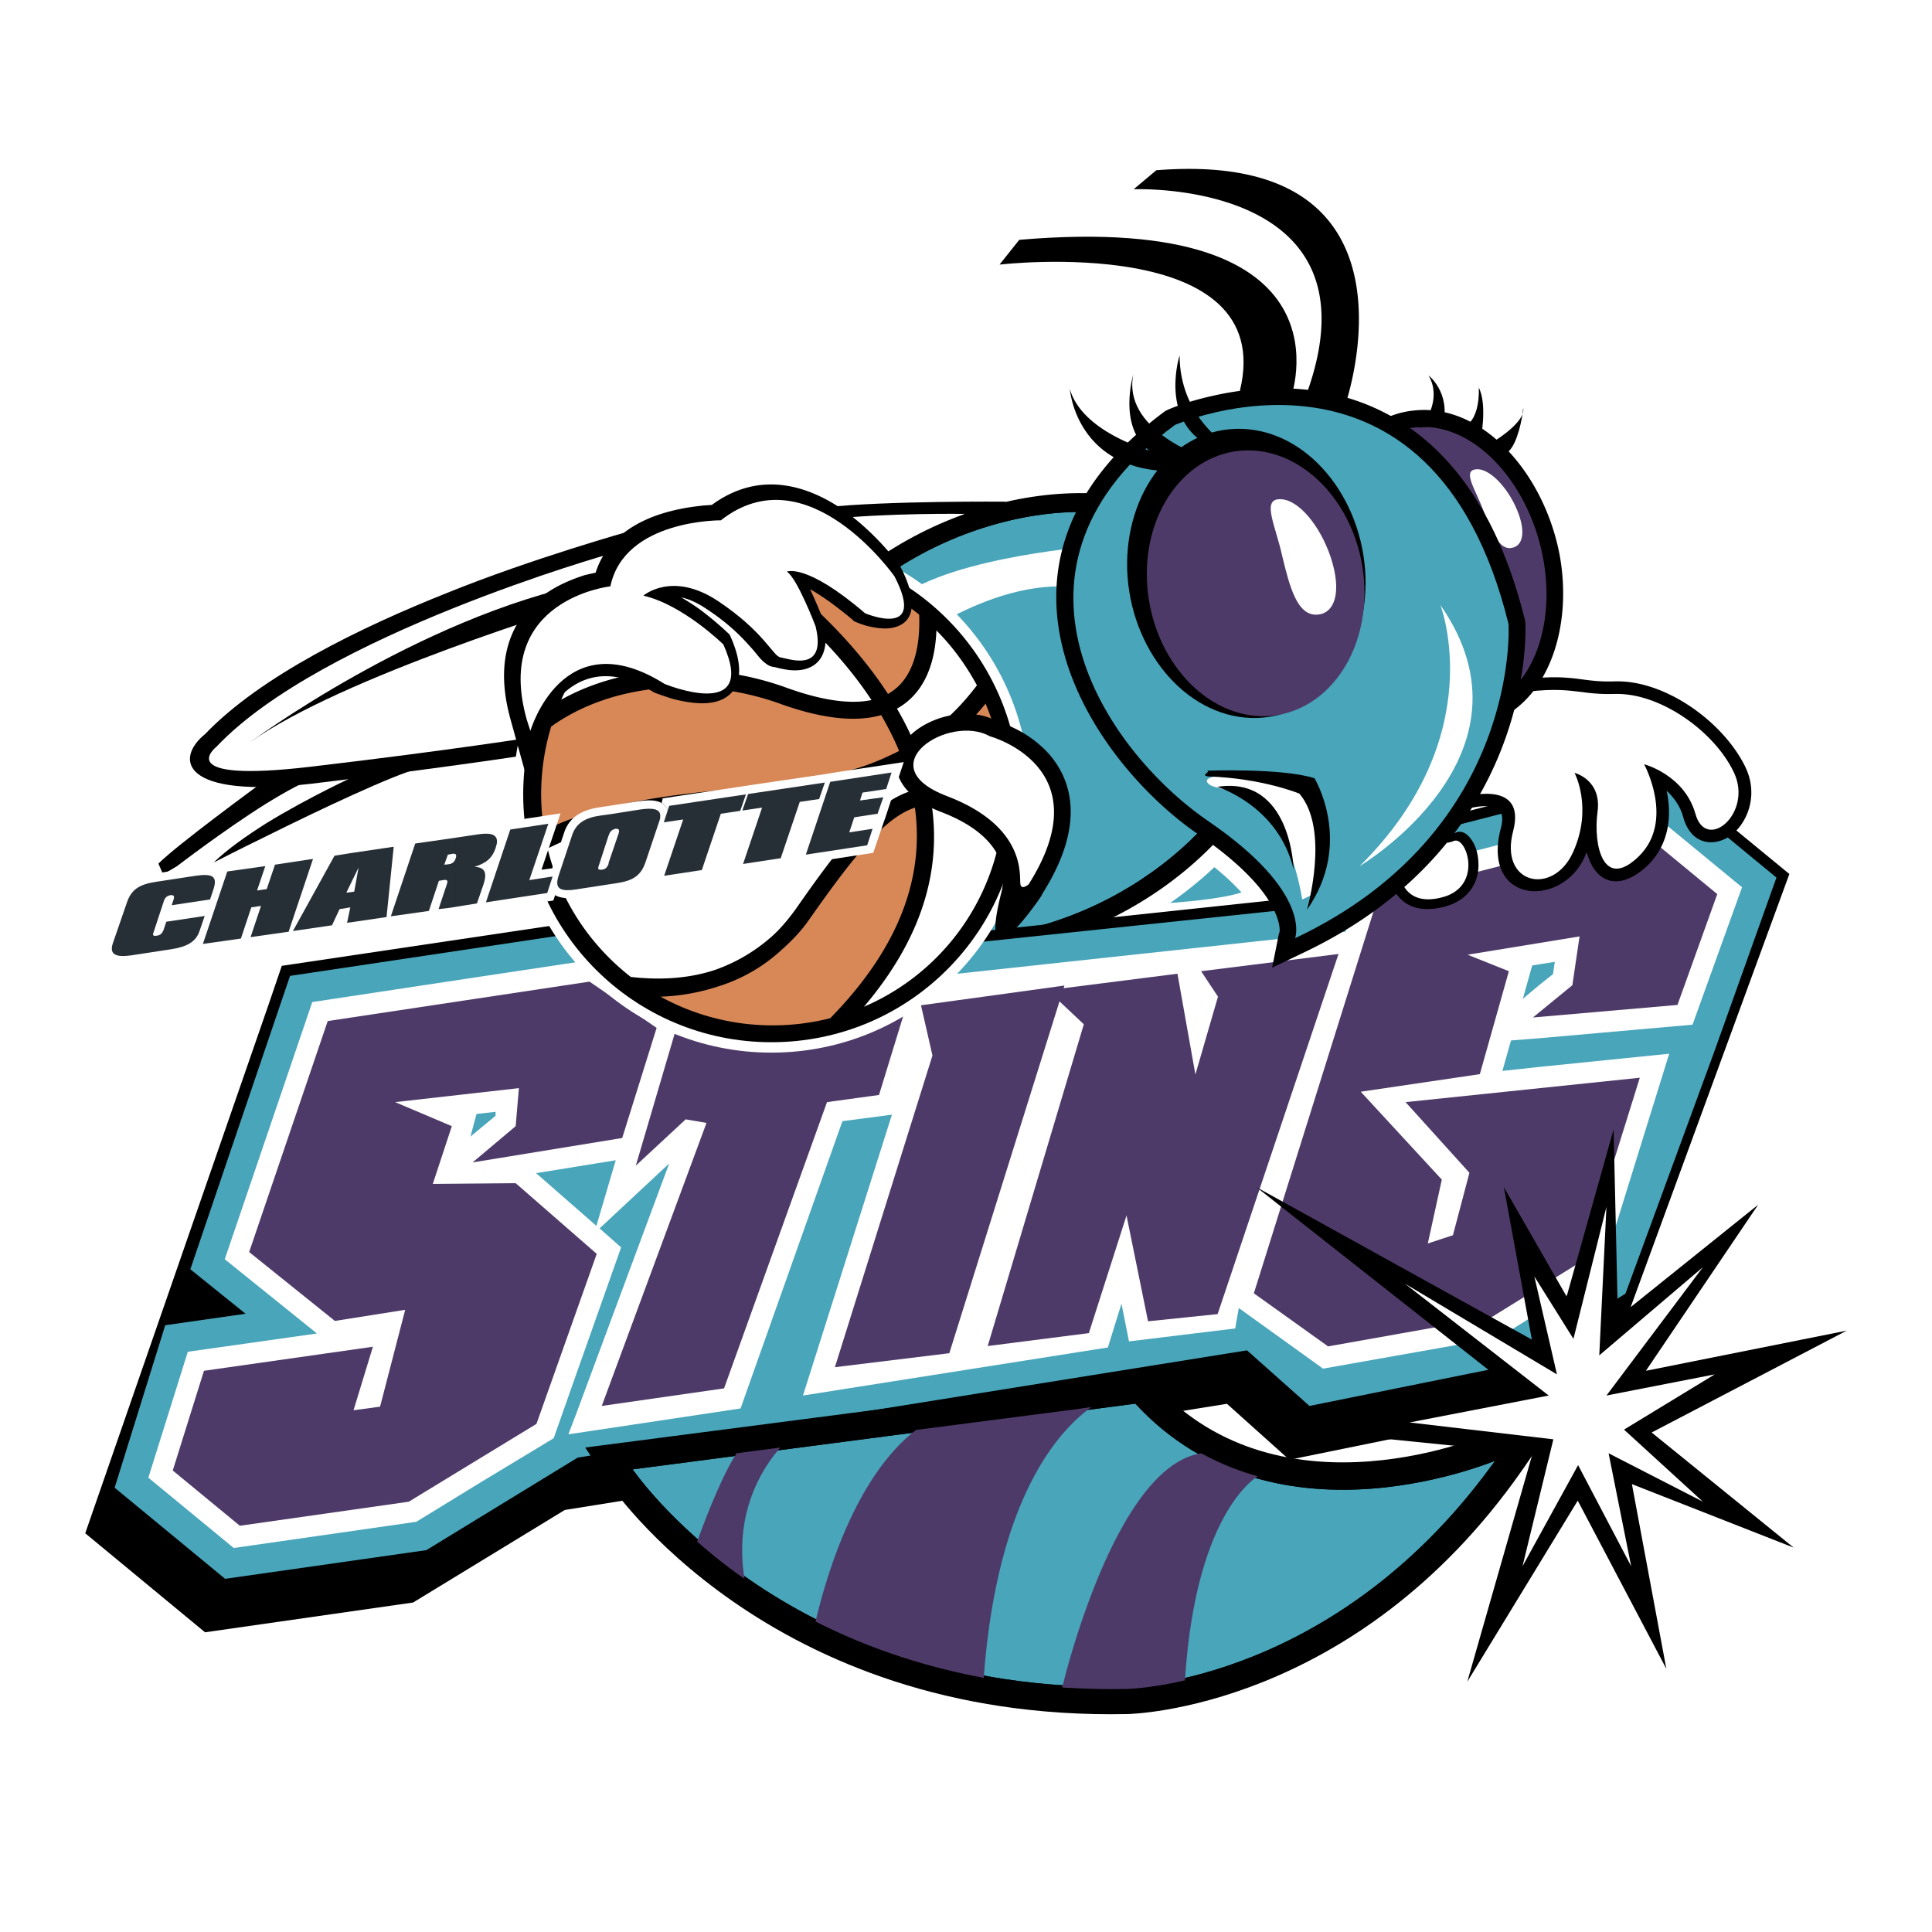 <svg xmlns="http://www.w3.org/2000/svg" width="2500" height="2500" viewBox="0 0 192.756 192.756"><path fill-rule="evenodd" clip-rule="evenodd" fill="#fff" d="M0 0h192.756v192.756H0V0z"/><path d="M112.607 79.828h16.461a2.49 2.49 0 0 1 2.506 2.505v11.272a2.512 2.512 0 0 1-2.506 2.505h-16.461a2.513 2.513 0 0 1-2.506-2.505V82.333a2.49 2.49 0 0 1 2.506-2.505z" fill-rule="evenodd" clip-rule="evenodd" fill="#48a5ba" stroke="#000" stroke-width=".447" stroke-miterlimit="2.613"/><path d="M112.607 79.828h16.461a2.49 2.49 0 0 1 2.506 2.505v11.272a2.512 2.512 0 0 1-2.506 2.505h-16.461a2.513 2.513 0 0 1-2.506-2.505V82.333a2.49 2.49 0 0 1 2.506-2.505zm0 0h16.461a2.49 2.49 0 0 1 2.506 2.505v11.272a2.512 2.512 0 0 1-2.506 2.505h-16.461a2.513 2.513 0 0 1-2.506-2.505V82.333a2.49 2.49 0 0 1 2.506-2.505z" fill="none" stroke="#000" stroke-width=".447" stroke-miterlimit="2.613"/><path d="M114.754 90.206s7.873-.322 9.914-1.503l1.502 2.361-13.275 1.718 1.859-2.576z" fill-rule="evenodd" clip-rule="evenodd" fill="#fff"/><path d="M149.646 41.5c.322-.286.537-.537.645-.68l.035-.322 3.328-.036c.035.465-.035.895-.143 1.252-.072.573-.252 1.324-.465 2.075-.107.323-.252.716-.43 1.11 2.254 2.755 3.9 6.298 4.615 10.056 1.217 6.37-.32 13.241-4.688 16.856-2.146 7.658-7.73 18.144-21.9 24.835l-6.014 2.863 1.359-6.656c0-.072 0-.465-.285-1.074-.43-1.038-1.539-2.827-4.545-5.26-4.33 4.08-9.842 7.3-15.926 9.09-14.922 4.438-30.597-1.181-32.565-15.281-1.825-13.384 10.163-26.876 25.122-31.313 3.293-.966 6.549-1.468 9.699-1.503.357-.537.75-1.074 1.18-1.61-1.43-1.217-2.289-2.684-2.791-3.937a10.65 10.65 0 0 1-.68-2.076 14.664 14.664 0 0 1-.143-.966l3.293-.573c.357 1.289 1.502 2.398 2.861 3.221-.25-.609-.25-1.539-.178-2.291.107-1.396.43-2.434.43-2.434l3.256.823a3.155 3.155 0 0 0 .285 2.219l.252-.179c.07-.071.18-.143.393-.25a10.526 10.526 0 0 1 .072-2.648c.143-1.109.395-1.861.395-1.861l3.256.5c0 .967.143 1.825.357 2.613.287-.072.572-.143.895-.215.502-.107 1.074-.25 1.646-.322 1.646-11.738-20.578-9.662-22.367-9.483l-4.043.501 5.01-6.227.68-.036c19.361-1.682 26.34 3.614 28.559 8.946-.682-11.129-15.996-10.7-16.928-10.664l-4.867.215 6.369-5.404.537-.035c12.955-1.038 18.932 3.793 21.043 10.091 1.646 4.832.859 10.164.18 13.169.822.287 1.646.645 2.469 1.074.609-.18 1.254-.287 1.896-.394.18 0 .357-.036.537-.036 0-.286-.072-.608-.25-.931l2.434-2.183s.178.107.43.394c.213.215.5.501.787.93.393.608.75 1.396.967 2.398.035-.537.143-.966.143-1.038l3.148-.931c.465.859.609 1.897.645 2.72v.898z" fill-rule="evenodd" clip-rule="evenodd" fill="#fff"/><path d="M93.461 58.928l-7.443-.143-6.979-7.837 3.221-.322c6.083-.68 18.072-.573 18.072-.573l-6.871 8.875z" fill-rule="evenodd" clip-rule="evenodd"/><path d="M96.217 51.27s-7.694-.108-13.671.537l4.331 4.867 5.761.107 3.579-5.511z" fill-rule="evenodd" clip-rule="evenodd" fill="#fff"/><path d="M58.712 74.281l-4.688.823s-8.768 1.396-22.867 3.078c-13.098 1.539-13.742-2.469-10.701-4.938 5.583-5.833 15.639-10.7 24.084-14.064 8.553-3.472 18.43-6.227 18.43-6.227l-4.258 21.328z" fill-rule="evenodd" clip-rule="evenodd"/><path d="M60.788 55.278s-28.665 8.088-39.186 19.217c0 0-4.688 3.65 9.376 2.004 14.028-1.646 22.76-3.042 22.76-3.042l3.579-.644 3.471-17.535z" fill-rule="evenodd" clip-rule="evenodd" fill="#fff"/><path d="M24.894 74.102s16.784-12.49 33.891-15.961l-1.003 2.183s-23.798 7.193-32.888 13.778zM98.256 50.625c14.566-4.294 28.738 1.324 30.455 13.921 1.719 12.239-9.375 25.194-23.941 29.453-14.529 4.294-28.7-1.289-30.418-13.885-1.719-12.239 9.376-25.194 23.904-29.489z" fill-rule="evenodd" clip-rule="evenodd"/><path d="M75.961 79.899c-1.503-11.094 8.661-23.476 22.761-27.663 14.1-4.187 26.803 1.432 28.307 12.562 1.539 11.094-8.66 23.476-22.76 27.663-14.064 4.115-26.769-1.468-28.308-12.562z" fill-rule="evenodd" clip-rule="evenodd" fill="#48a5ba" stroke="#000" stroke-width=".447" stroke-miterlimit="2.613"/><path d="M75.961 79.899c-1.503-11.094 8.661-23.476 22.761-27.663 14.1-4.187 26.803 1.432 28.307 12.562 1.539 11.094-8.66 23.476-22.76 27.663-14.064 4.115-26.769-1.468-28.308-12.562z" fill="none" stroke="#000" stroke-width=".447" stroke-miterlimit="2.613"/><path d="M108.42 54.562s-15.531 1.253-19.682 5.977l1.431 4.008s10.093-7.944 19.003-5.618l-.752-4.367z" fill-rule="evenodd" clip-rule="evenodd" fill="#fff"/><path fill-rule="evenodd" clip-rule="evenodd" d="M28.115 96.361l32.208-4.796 6.692 4.617 30.454-3.221 33.283-3.543.25-.751.393-.108 1.253-4.08 32.422-8.337L178.525 87.2l-17.14 46.773-12.026 7.443-20.72 4.223-6.227-5.582-66.061 10.593-15.138 9.233-20.756 2.971-11.953-9.879 18.144-52.319 1.467-4.295z"/><path fill-rule="evenodd" clip-rule="evenodd" fill="#48a5ba" d="M57.639 145.424l-15.102 9.234-20.077 2.862-11.022-9.09 5.047-16.211 8.015-1.145-5.51-4.437 9.948-29.274 31.099-4.653 6.692 4.581 30.884-3.292 34.319-3.615 1.574-5.009 31.314-8.052 12.418 10.234-6.226 17.429-8.84 24.084-11.524 7.157-20.003 4.044-6.229-5.546-66.777 10.699z"/><path d="M153.512 98.328l1.432-1.145.178-1.216-1.609.25V83.263l10.592-2.719 9.699 7.98-4.939 13.707-15.352 1.359v-5.262h-.001zm0 32.639v-24.514l13.025-1.324-6.834 22.008-6.191 3.83zm-.645-34.643l-.93 3.328 1.574-1.324v5.262l-2.756.215-.859 3.041 3.615-.393v24.514l-3.938 2.469-17.57 3.113-8.41-6.047-.357 2.039-10.594 1.289-.752-3.758-1.359 4.365-30.418 4.795 8.875-28.02-4.938.645-10.163 28.664-16.427 2.469v-1.861l9.304-25.049-6.942 6.477 2.147 1.896-4.509 12.74v-16.676l2.04 1.789 1.933-6.549-3.972.645V96.003l1.861-.25 6.656 4.582 27.556-2.971 40.69-4.402 1.609-5.154 17.68-4.545v12.955l-.646.106zm-95.407-.321v20.399l-3.972.643 3.972 3.473v16.676l-2.219 6.299-7.05 4.258v-35.393l1.252-1.039v-.393l-1.252.143v-13.67l9.269-1.396zm0 45.126l-.751 1.969.751-.107v-1.862zm-9.269-43.731v13.67l-.645.072-.608 2.254 1.252-1.037v35.393l-6.656 4.08-18.215 2.613-8.518-7.016 3.937-12.561 12.884-1.824-9.198-7.408 8.732-25.66 17.035-2.576z" fill-rule="evenodd" clip-rule="evenodd" fill="#fff"/><path fill-rule="evenodd" clip-rule="evenodd" fill="#4e3a68" d="M62.077 113.539l3.435-10.986-6.692-4.617-26.124 3.935-7.838 23.047 8.553 6.871 7.014-1.109-2.505 9.662-2.648.359 1.933-6.336-16.856 2.399-3.113 9.949 6.692 5.512 16.856-2.399 12.739-7.765 6.013-16.963-8.088-7.051-8.267.072 1.897-5.762-5.655-2.398 12.347-1.395-.322 3.793-4.295 3.616 14.924-2.434zM60.037 140.271l12.203-1.753 10.271-28.559 5.189-.715 2.898-9.447-23.011 2.396-4.151 14.102 4.975-4.617 2.075.357-10.449 28.236zM91.886 100.297l1.146 5.01-9.734 31.099 11.416-1.396 11.487-36.682-14.315 1.969z"/><path fill-rule="evenodd" clip-rule="evenodd" fill="#4e3a68" d="M98.543 134.295l10.092-1.289 3.758-11.738 2.146 10.558 6.943-.717 12.061-35.929-13.707 1.718 1.682 2.541-2.254 7.766-1.789-10.057-12.955 1.647 3.613 3.398-9.59 32.102zM137.479 89.526l-12.381 39.507 7.406 5.297 16.283-2.898 9.127-5.655 5.69-18.252-23.37 2.434 6.371 7.051-1.646 6.226-2.506.825 1.397-6.372-8.088-8.767 11.881-1.754 2.898-10.27-4.115-1.647 11.166-1.825-.717 4.867-3.936 3.221 14.422-1.252 3.971-11.058-7.728-6.371-26.125 6.693z"/><path d="M141.164 82.333l.357.143c.072.036 2.398 1.181 3.688.608.68-.322 1.289.215 1.609.716.395.537.645 1.36.682 2.219.105 1.717-.717 3.722-3.365 4.438-2.613.68-4.043-.179-4.83-1.288a5.707 5.707 0 0 1-.682-1.575c-.107-.43-.107-.895-.107-.895l2.648-4.366z" fill-rule="evenodd" clip-rule="evenodd"/><path d="M139.555 86.77s.143 3.865 4.33 2.756c4.15-1.074 2.434-6.191 1.145-5.619-1.287.608-3.436-.501-3.436-.501l-2.039 3.364z" fill-rule="evenodd" clip-rule="evenodd" fill="#fff"/><path d="M166.287 78.897l.072.394c.357 2.04.25 4.831-1.934 7.015-2.076 2.003-4.295 2.29-5.582.071a6.66 6.66 0 0 1-.537-1.36c-.072.179-.143.322-.215.501-1.109 2.469-3.65 3.722-5.727 3.328-2.182-.43-3.613-2.541-2.611-6.263.393-1.575-.215-2.004-1.002-2.112-.932-.143-2.111.144-2.576.287l-2.219.68 3.648-12.883.752-.179c4.152-.787 6.334-.895 8.053-.751 1.539.107 2.576.429 4.723.357 5.012-.143 10.809 4.044 12.992 8.518 1.252 2.576.393 5.153-1.039 6.513-1.574 1.503-4.295 1.61-5.152-1.503-.322-1.146-.966-1.969-1.646-2.613z" fill-rule="evenodd" clip-rule="evenodd"/><path d="M145.781 79.577s6.584-2.04 5.189 3.328c-1.432 5.368 4.008 6.514 5.977 2.112 2.004-4.438.143-7.909.143-7.909s2.756.68 2.291 3.936c-.43 3.257.572 7.874 4.15 4.366 3.578-3.542.502-9.161.502-9.161s4.008 1.038 5.117 4.938c1.072 3.901 5.797-.071 3.828-4.151-1.967-4.115-7.371-7.909-11.809-7.801-4.402.143-4.367-1.217-12.598.394l-2.79 9.948z" fill-rule="evenodd" clip-rule="evenodd" fill="#fff"/><path d="M35.63 77.323l6.334-.716c-2.72.68-10.235 4.258-15.424 6.835v-1.288c4.366-2.685 9.09-4.831 9.09-4.831zm-9.089 2.862c2.04-1.252 3.972-2.326 5.261-2.684l-5.153.214s-.036 0-.107.072v2.398h-.001zm0 3.257c-3.006 1.467-5.225 2.612-5.225 2.612 1.36-1.324 3.257-2.648 5.225-3.9v1.288zm0-5.654c-.966.716-8.839 6.478-10.736 8.374l.466 1.074 1.396-.823s4.652-3.579 8.875-6.228v-2.397h-.001zM148.787 142.92l8.23-3.688-5.152 7.445c-16.676 23.869-39.043 24.334-39.4 24.334-35.931.752-51.641-22.939-51.855-23.225l-2.219-3.365 55.934-7.264.895.965c12.739 13.923 33.28 4.94 33.567 4.798z" fill-rule="evenodd" clip-rule="evenodd"/><path d="M62.721 146.426s15.03 22.797 49.707 22.082c0 0 21.365-.359 37.361-23.262 0 0-22.33 9.947-36.43-5.439l-50.638 6.619z" fill-rule="evenodd" clip-rule="evenodd" fill="#48a5ba" stroke="#000" stroke-width=".447" stroke-miterlimit="2.613"/><path d="M62.721 146.426s15.03 22.797 49.707 22.082c0 0 21.365-.359 37.361-23.262 0 0-22.33 9.947-36.43-5.439l-50.638 6.619z" fill="none" stroke="#000" stroke-width=".447" stroke-miterlimit="2.613"/><path d="M107.418 168.436v-5.154c2.219-6.941 6.477-17.355 12.418-18.287l.215.107a25.833 25.833 0 0 0 5.439 2.184c-.859.537-6.262 4.58-7.264 20.363-3.58.822-5.799.859-5.799.859a77.1 77.1 0 0 1-5.009-.072zm0-26.84v-1.002l1.467-.215c-.428.322-.93.715-1.467 1.217zm-37.862 12.203c.858-2.361 2.469-6.549 3.937-8.805l4.366-.572c-1.574 1.789-4.688 6.229-3.579 13.098a50.599 50.599 0 0 1-4.724-3.721zm37.862-13.205v1.002c-3.363 3.148-8.123 10.234-9.268 25.801-6.55-1.217-12.132-3.256-16.785-5.617 1.109-4.688 4.008-14.459 10.02-19.111l16.033-2.075zm0 22.687c-.68 2.148-1.182 3.973-1.432 5.082.465.037.967.037 1.432.072v-5.154z" fill-rule="evenodd" clip-rule="evenodd" fill="#4e3a68"/><path fill-rule="evenodd" clip-rule="evenodd" d="M175.412 120.195l-11.201 16.569 20.041-4.008-19.467 10.164 14.17 11.486-16.139-6.334 3.436 18.43-8.84-16.783-11.023 18.072 6.513-22.76-25.908-2.613 23.582-4.115-25.228-19.862 27.484 15.209-2.791-15.209 6.262 10.914 4.687-16.675.43 18.752 13.992-11.237z"/><path fill-rule="evenodd" clip-rule="evenodd" fill="#fff" d="M160.275 120.41l-.716 14.815 10.343-8.803-9.627 12.81 10.807-2.111-9.053 5.512 7.873 7.193-9.412-4.832 2.254 11.274-5.297-10.092-5.547 10.092 3.079-12.668-14.35-1.682 13.885-2.686-14.35-11.164 15.172 9.053-2.254-9.769 3.9 6.226 3.293-13.168z"/><path d="M99.725 26.398s27.842-3.257 23.977 12.597l5.047.823s7.049-18.823-27.057-15.89l-1.967 2.47z" fill-rule="evenodd" clip-rule="evenodd"/><path d="M113.107 18.883s24.943-1.038 17.285 20.327l3.793 1.289s9.02-25.73-18.822-23.512l-2.256 1.896zM155.588 55.278c1.324 7.05-.967 14.243-6.229 16.534-.107-16.248-8.803-25.731-12.668-29.167a8.756 8.756 0 0 1 4.33-1.682c6.836-.787 12.991 6.191 14.567 14.315z" fill-rule="evenodd" clip-rule="evenodd"/><path d="M137.943 43.862c.967-.68 2.041-1.109 3.258-1.217 5.547-.644 11.236 5.153 12.74 12.955 1.217 6.406-.787 12.167-4.617 14.351-.644-13.564-7.336-22.117-11.381-26.089z" fill-rule="evenodd" clip-rule="evenodd" fill="#4e3a68"/><path d="M147.965 50.84c-.824-2.111-2.004-3.793-.787-4.008s2.969 1.467 3.971 3.579c1.146 2.398.895 4.08-.357 4.259-1.218.214-2.005-1.647-2.827-3.83z" fill-rule="evenodd" clip-rule="evenodd" fill="#fff"/><path d="M149.146 43.969s2.254-1.36 2.754-2.648c.037-.394.072-.608.072-.608.035.179 0 .393-.072.608-.178 1.146-.715 3.508-1.717 3.937l-1.037-1.289zm-6.871-2.111s1.537-2.219.25-4.402c0 0 2.182 1.646 1.467 4.903l-2.398.322.681-.823zm5.26-3.185c.895 1.682.178 5.296.178 5.296l-1.967-1.288c2.039-.501 1.789-4.008 1.789-4.008z" fill-rule="evenodd" clip-rule="evenodd"/><path d="M127.244 91.1c-.68-1.646-2.576-4.33-7.658-7.837-10.594-7.229-24.085-26.912-3.363-42.228.25-.179 2.146-.966 4.758-1.539 2.648-.608 6.299-1.073 10.271-.501 8.088 1.181 16.928 6.728 20.9 22.904l.035.215c0 .179 1.289 21.866-22.26 32.995l-3.006 1.432.68-3.4a.7.7 0 0 0 .072-.322c.001-.323-.071-.896-.429-1.719z" fill-rule="evenodd" clip-rule="evenodd"/><path d="M129.213 93.605s1.789-4.544-8.697-11.702c-10.449-7.193-22.438-25.408-3.291-39.508 0 0 25.623-11.273 33.281 19.861 0 0 1.287 20.685-21.293 31.349z" fill-rule="evenodd" clip-rule="evenodd" fill="#48a5ba"/><path d="M117.689 35.452s-1.969 6.12 2.611 8.84h1.969c.001 0-4.58-2.828-4.58-8.84z" fill-rule="evenodd" clip-rule="evenodd"/><path d="M123.271 42.789c6.691-.215 12.311 6.227 12.92 13.992.607 7.801-4.045 14.637-10.773 14.852-6.656.179-12.311-6.227-12.918-14.028-.572-7.767 4.043-14.602 10.771-14.816z" fill-rule="evenodd" clip-rule="evenodd"/><path d="M114.469 58.534c-.574-7.336 3.828-13.384 9.77-13.599 5.977-.179 11.271 5.619 11.846 12.919.572 7.336-3.795 13.384-9.771 13.599-5.976.179-11.273-5.618-11.845-12.919z" fill-rule="evenodd" clip-rule="evenodd" fill="#4e3a68"/><path d="M127.924 55.457c-.68-3.078-2.076-5.654-.215-5.654s4.008 2.684 5.047 5.761c1.18 3.543.393 5.762-1.469 5.762s-2.611-2.72-3.363-5.869z" fill-rule="evenodd" clip-rule="evenodd" fill="#fff"/><path d="M106.738 38.816s.607 8.338 10.521 8.195l2.576-1.503s-7.873-2.684-6.764-8.159c0 0-1.574 5.189 1.574 7.587.001 0-6.69-1.826-7.907-6.12z" fill-rule="evenodd" clip-rule="evenodd"/><path d="M120.588 78.217c1.037.966 7.336-.179 9.34 11.523l.824-.394s2.004-6.37.393-10.271c0 0-6.084-2.004-7.838-1.789 0 .001-3.758.001-2.719.931z" fill-rule="evenodd" clip-rule="evenodd" fill="#fff"/><path d="M120.301 76.893s7.623-.286 10.844.751c0 0 3.936 6.441-.752 13.133 0 0 2.326-7.98-.75-11.595 0 0-3.688-1.539-9.127-1.718-.858-.141.537-.535-.215-.571z" fill-rule="evenodd" clip-rule="evenodd"/><path d="M121.447 78.503s6.119 1.861 7.621 8.267c0 0-.214-9.412-7.621-8.267z" fill-rule="evenodd" clip-rule="evenodd"/><path d="M143.705 60.36s5.082 13.062-8.051 26.053c0 0 18.537-11.023 8.051-26.053zM51.198 79.254c0-14.243 11.523-25.802 25.766-25.802 14.243 0 25.767 11.559 25.767 25.802 0 14.208-11.524 25.767-25.767 25.767S51.198 93.462 51.198 79.254z" fill-rule="evenodd" clip-rule="evenodd" fill="#fff"/><path d="M76.964 54.491c13.706 0 24.765 11.094 24.765 24.764 0 13.671-11.059 24.728-24.765 24.728-13.67 0-24.764-11.057-24.764-24.728 0-13.671 11.093-24.764 24.764-24.764z" fill-rule="evenodd" clip-rule="evenodd"/><path d="M86.948 69.843c-1.86.394-4.58.179-8.445-1.217-7.05-2.576-15.782-2.576-22.51 1.181a23.17 23.17 0 0 1 17.356-13.384 84.888 84.888 0 0 1 3.042 2.291c4.33 3.435 7.945 7.157 10.557 11.129z" fill-rule="evenodd" clip-rule="evenodd" fill="#fff"/><path d="M54.991 72.491c6.334-4.545 15.531-4.938 22.903-2.255 4.008 1.432 7.408 1.861 10.021 1.11.68 1.181 1.288 2.362 1.789 3.579-1.073.537-2.183 1.038-3.292 1.431-3.293 1.146-6.835 1.718-10.521 2.147-10.986.787-16.999 2.075-21.615 4.366a24.213 24.213 0 0 1-.286-3.615 23.397 23.397 0 0 1 1.001-6.763zM65.906 99.439a20.744 20.744 0 0 0 5.905-1.074 16.54 16.54 0 0 0 6.226-3.65c1.002-.895 1.933-1.861 2.72-3.006 4.401-6.263 7.479-10.127 10.521-11.13.93 6.692-1.36 13.778-8.446 21.007a23.247 23.247 0 0 1-5.726.715 23.154 23.154 0 0 1-11.2-2.862z" fill-rule="evenodd" clip-rule="evenodd" fill="#d88857"/><path d="M90.957 78.897c-3.829 1.145-7.336 5.726-11.595 11.845-.787 1.074-1.575 2.004-2.434 2.755a16.995 16.995 0 0 1-5.654 3.293c-3.077 1.002-6.12.93-8.338.68-4.08-3.186-7.05-7.623-8.302-12.812 3.221-1.61 6.62-2.505 10.163-3.113 3.722-.645 7.551-.967 11.273-1.396l1.252-.071c3.042-.215 6.441-.931 9.698-2.147a29.356 29.356 0 0 0 3.292-1.396 29.3 29.3 0 0 1 .645 2.362zM92.96 80.329c1.718.036 3.65 1.073 6.084 3.543l.535.572a23.073 23.073 0 0 1-13.383 15.998c6.049-7.123 7.659-13.922 6.764-20.113z" fill-rule="evenodd" clip-rule="evenodd" fill="#fff"/><path d="M99.939 82.368c-2.578-2.541-4.903-3.829-7.301-3.757-.215-1.002-.501-1.933-.823-2.899.572-.322 1.109-.68 1.682-1.074 1.825-1.252 3.471-2.72 4.831-4.438a23.096 23.096 0 0 1 1.826 9.054 22.77 22.77 0 0 1-.215 3.114z" fill-rule="evenodd" clip-rule="evenodd" fill="#d88857"/><path d="M89.489 70.702c2.505-1.396 3.793-4.115 3.937-7.801 1.611 1.61 2.935 3.436 4.043 5.475-1.574 2.076-3.22 3.65-4.974 4.903-.429.286-.859.572-1.289.823a30.153 30.153 0 0 0-1.717-3.4z" fill-rule="evenodd" clip-rule="evenodd" fill="#fff"/><path d="M91.708 61.326c.107 2.971-.429 6.406-3.113 7.909l-.501-.752c-3.722-5.439-8.696-9.698-12.203-12.311.394-.036.787-.036 1.217-.036a23.076 23.076 0 0 1 14.6 5.19z" fill-rule="evenodd" clip-rule="evenodd" fill="#d88857"/><path d="M100.047 87.092a4.807 4.807 0 0 0-.467-1.718c-.607-1.217-2.039-2.971-5.689-4.366-4.581-1.754-5.798-5.188-2.899-7.802 1.897-1.718 5.619-2.755 8.41-1.288.322.072.965.322 1.754.716 1.072.501 2.469 1.396 3.613 2.72 2.471 2.935 3.258 7.443-.75 13.778l-.145.287s-6.656 9.949-3.9-.645c.036-.179.143-1.038.073-1.682z" fill-rule="evenodd" clip-rule="evenodd"/><path d="M101.799 88.166c-.107-.751.645-5.69-7.299-8.731-7.98-3.006.179-8.267 4.258-5.977 0 0 11.309 3.042 3.865 14.78 0-.001-.752.643-.824-.072z" fill-rule="evenodd" clip-rule="evenodd" fill="#fff"/><path d="M67.981 59.608c.716.43 1.396.859 1.968 1.288a33.055 33.055 0 0 1 2.827 2.398l.107.214c2.004 4.473.287 6.656-2.791 6.656-1.109 0-2.326-.25-3.185-.501a36.517 36.517 0 0 1-1.646-.573c-7.694-4.867-11.022 2.72-11.094 2.97l-.394.823-1.431 3.972-1.396-5.045c-1.825-6.514.43-10.378 3.364-12.49 1.396-1.002 2.898-1.575 4.008-1.933.43-.107.787-.179 1.109-.25 1.074-3.436 4.115-5.118 6.656-5.905a20.02 20.02 0 0 1 3.722-.751c.501-.072.931-.072 1.217-.107 4.832-3.543 9.663-1.861 13.062.465 1.718 1.217 3.149 2.612 4.151 3.722 1.001 1.109 1.61 2.004 1.61 2.004 1.646 3.149 1.682 5.798-1.145 6.12-.823.072-1.682-.107-2.254-.25a9.078 9.078 0 0 1-1.252-.465l-.144-.144c-1.825-1.539-3.221-2.469-4.223-3.042l.179.394a54.18 54.18 0 0 1 1.109 2.612c.68 2.72.036 4.581-1.968 5.01-.716.143-1.432.071-1.933-.036-.43-.071-.787-.179-.966-.214-.43-.036-.716-.25-.895-.394-.215-.143-.394-.357-.537-.501-.25-.286-.573-.716-1.038-1.217-.823-.93-2.111-2.254-4.294-3.686-.964-.643-1.787-1.001-2.503-1.144z" fill-rule="evenodd" clip-rule="evenodd"/><path d="M52.916 72.921s3.221-11.094 13.384-4.688c0 0 9.376 3.864 5.869-3.937 0 0-4.044-3.973-7.98-4.867 0 0 2.863-2.505 7.443.537 4.581 3.042 5.511 5.511 6.227 5.619.751.107 4.688 1.646 3.507-3.113 0 0-1.826-4.796-2.863-5.44 0 0 1.933-.895 7.802 4.151 0 0 6.227 2.648 2.934-3.686 0 0-8.696-12.382-17.32-5.583 0 0-9.627-.107-11.022 6.585 0 0-11.738 1.288-8.338 13.313l.357 1.109zM65.87 80.042c.036.036.072.036.107.072.931.537.787 1.467.573 2.111l-.215.644-.465 1.396v-4.223zm0 8.231l4.796-.716 1.896-5.618.286-.036 1.646-.25.286-.036-1.861 5.619 5.618-.859 1.897-5.618.608-.072-1.861 5.619 7.945-1.217 1.073-3.149.107-.287.716-2.183.322-.966.823-2.47-6.656 1.002-1.289.214-6.585.967-1.646.25-7.873 1.181-.107.465c.895.537.751 1.467.537 2.111l-.215.644.573-.072-1.038 3.114v2.363h.002zm-2.112-8.338c.752-.107 1.539-.144 2.111.107v4.223l-.68 2.04c-.573 1.753-1.754 2.361-3.65 2.648l-3.936.608c-.859.107-1.682.072-2.219-.25l-.179.537-6.979 1.038-1.002.178-3.793.573-.895.108-3.221.501-1.539.215-4.08.572-4.294.645-1.718.25-3.042.465-.893.107-4.724.715.071-.25c-.537.286-1.217.465-1.968.608l-3.937.573c-1.324.178-2.827-.036-2.863-1.36v-.143c0-.215.036-.501.143-.823l1.36-4.008c.573-1.718 1.718-2.362 3.579-2.648l3.937-.608c.966-.143 1.933-.107 2.47.358l.25-.715 4.759-.716.895-.107 4.724-.716-.536 1.646.93-1.718 7.408-1.074-.25 2.326.823-2.433 6.621-1.002c1.002-.143 2.004-.071 2.577.43l.25-.823 5.654-.859-1.897 5.619 1.074-.143 1.217-3.65c.537-1.503 1.789-2.183 3.507-2.433l3.935-.611zm2.112 5.976l-.823 2.469.823-.107v-2.362z" fill-rule="evenodd" clip-rule="evenodd" fill="#fff"/><path d="M20.421 91.387l-3.829.573-.287.858c-.143.322-.322.501-.68.537-.357.072-.43-.071-.286-.393l1.002-3.042c.107-.358.322-.537.645-.608.393-.036.429.107.322.465l-.179.537 3.829-.573.322-.966c.465-1.36-.071-1.646-1.789-1.396l-3.973.608c-1.646.25-2.434.787-2.863 2.076l-1.396 4.043c-.357 1.074.215 1.432 1.79 1.217l3.972-.608c1.646-.25 2.541-.752 2.898-1.861l.502-1.467zM20.242 94.178l3.793-.537 1.038-3.113.967-.144-1.039 3.114 3.794-.537 2.434-7.265-3.794.573-.823 2.434-.966.143.823-2.433-3.794.536-2.433 7.229zM35.165 91.995l3.4-.501.716-7.014-4.116.609v2.719l.608-1.252-.43 2.398-.179.036v3.005h.001zm-5.941.895l3.901-.573.751-1.61 1.074-.179-.323 1.539.537-.072v-3.006l-.608.072.608-1.253v-2.719l-1.79.286-4.15 7.515zM44.935 90.563l2.648-.429.644-1.861c.394-1.181.179-1.753-.895-1.79 1.181-.358 1.79-.894 2.111-1.861.072-.25.143-.465.143-.644v-.072c-.036-.68-.68-.859-2.004-.645l-2.648.394v1.575l.143-.036c.429-.072.5.072.393.43-.107.322-.25.465-.536.573v4.366h.001zm-1.182.144l1.182-.144v-4.365c-.072 0-.144 0-.179.035l-.43.036.358-1.002.251-.036v-1.575l-3.507.501-2.434 7.264 3.793-.536 1.002-3.006.43-.072c.394-.072.501.036.358.43l-.824 2.47zM48.478 90.027l6.119-.931.537-1.646-2.326.358 1.897-5.619-3.794.573-2.433 7.265zM60.717 88.237l.715-.107c1.718-.25 2.505-.751 2.971-2.111l1.36-4.044c.072-.179.107-.322.107-.465v-.215c-.071-.572-.716-.716-1.968-.536l-3.185.501v2.111l.036-.071c.107-.358.322-.537.644-.608.358-.036.429.107.322.465l-1.001 2.935v2.145h-.001zm-3.257.501l3.257-.501V86.09v.107c-.144.357-.322.537-.68.572-.358.036-.429-.072-.286-.43l.966-2.97v-2.111l-.788.107c-1.574.215-2.434.788-2.827 1.896l-1.36 4.08c-.429 1.29.072 1.648 1.718 1.397zM66.264 87.378l3.757-.572 1.897-5.619 1.933-.286.572-1.647-7.659 1.146-.536 1.646 1.932-.286-1.896 5.618zM74.136 86.198l3.758-.573 1.897-5.619 1.932-.286.573-1.646-7.658 1.145-.573 1.646 1.968-.286-1.897 5.619zM80.399 85.267l6.12-.931.536-1.646-2.326.358.501-1.503 2.327-.358.572-1.646-2.326.322.25-.787 2.363-.358.536-1.646-6.119.93-2.434 7.265z" fill-rule="evenodd" clip-rule="evenodd" fill="#272f36"/></svg>